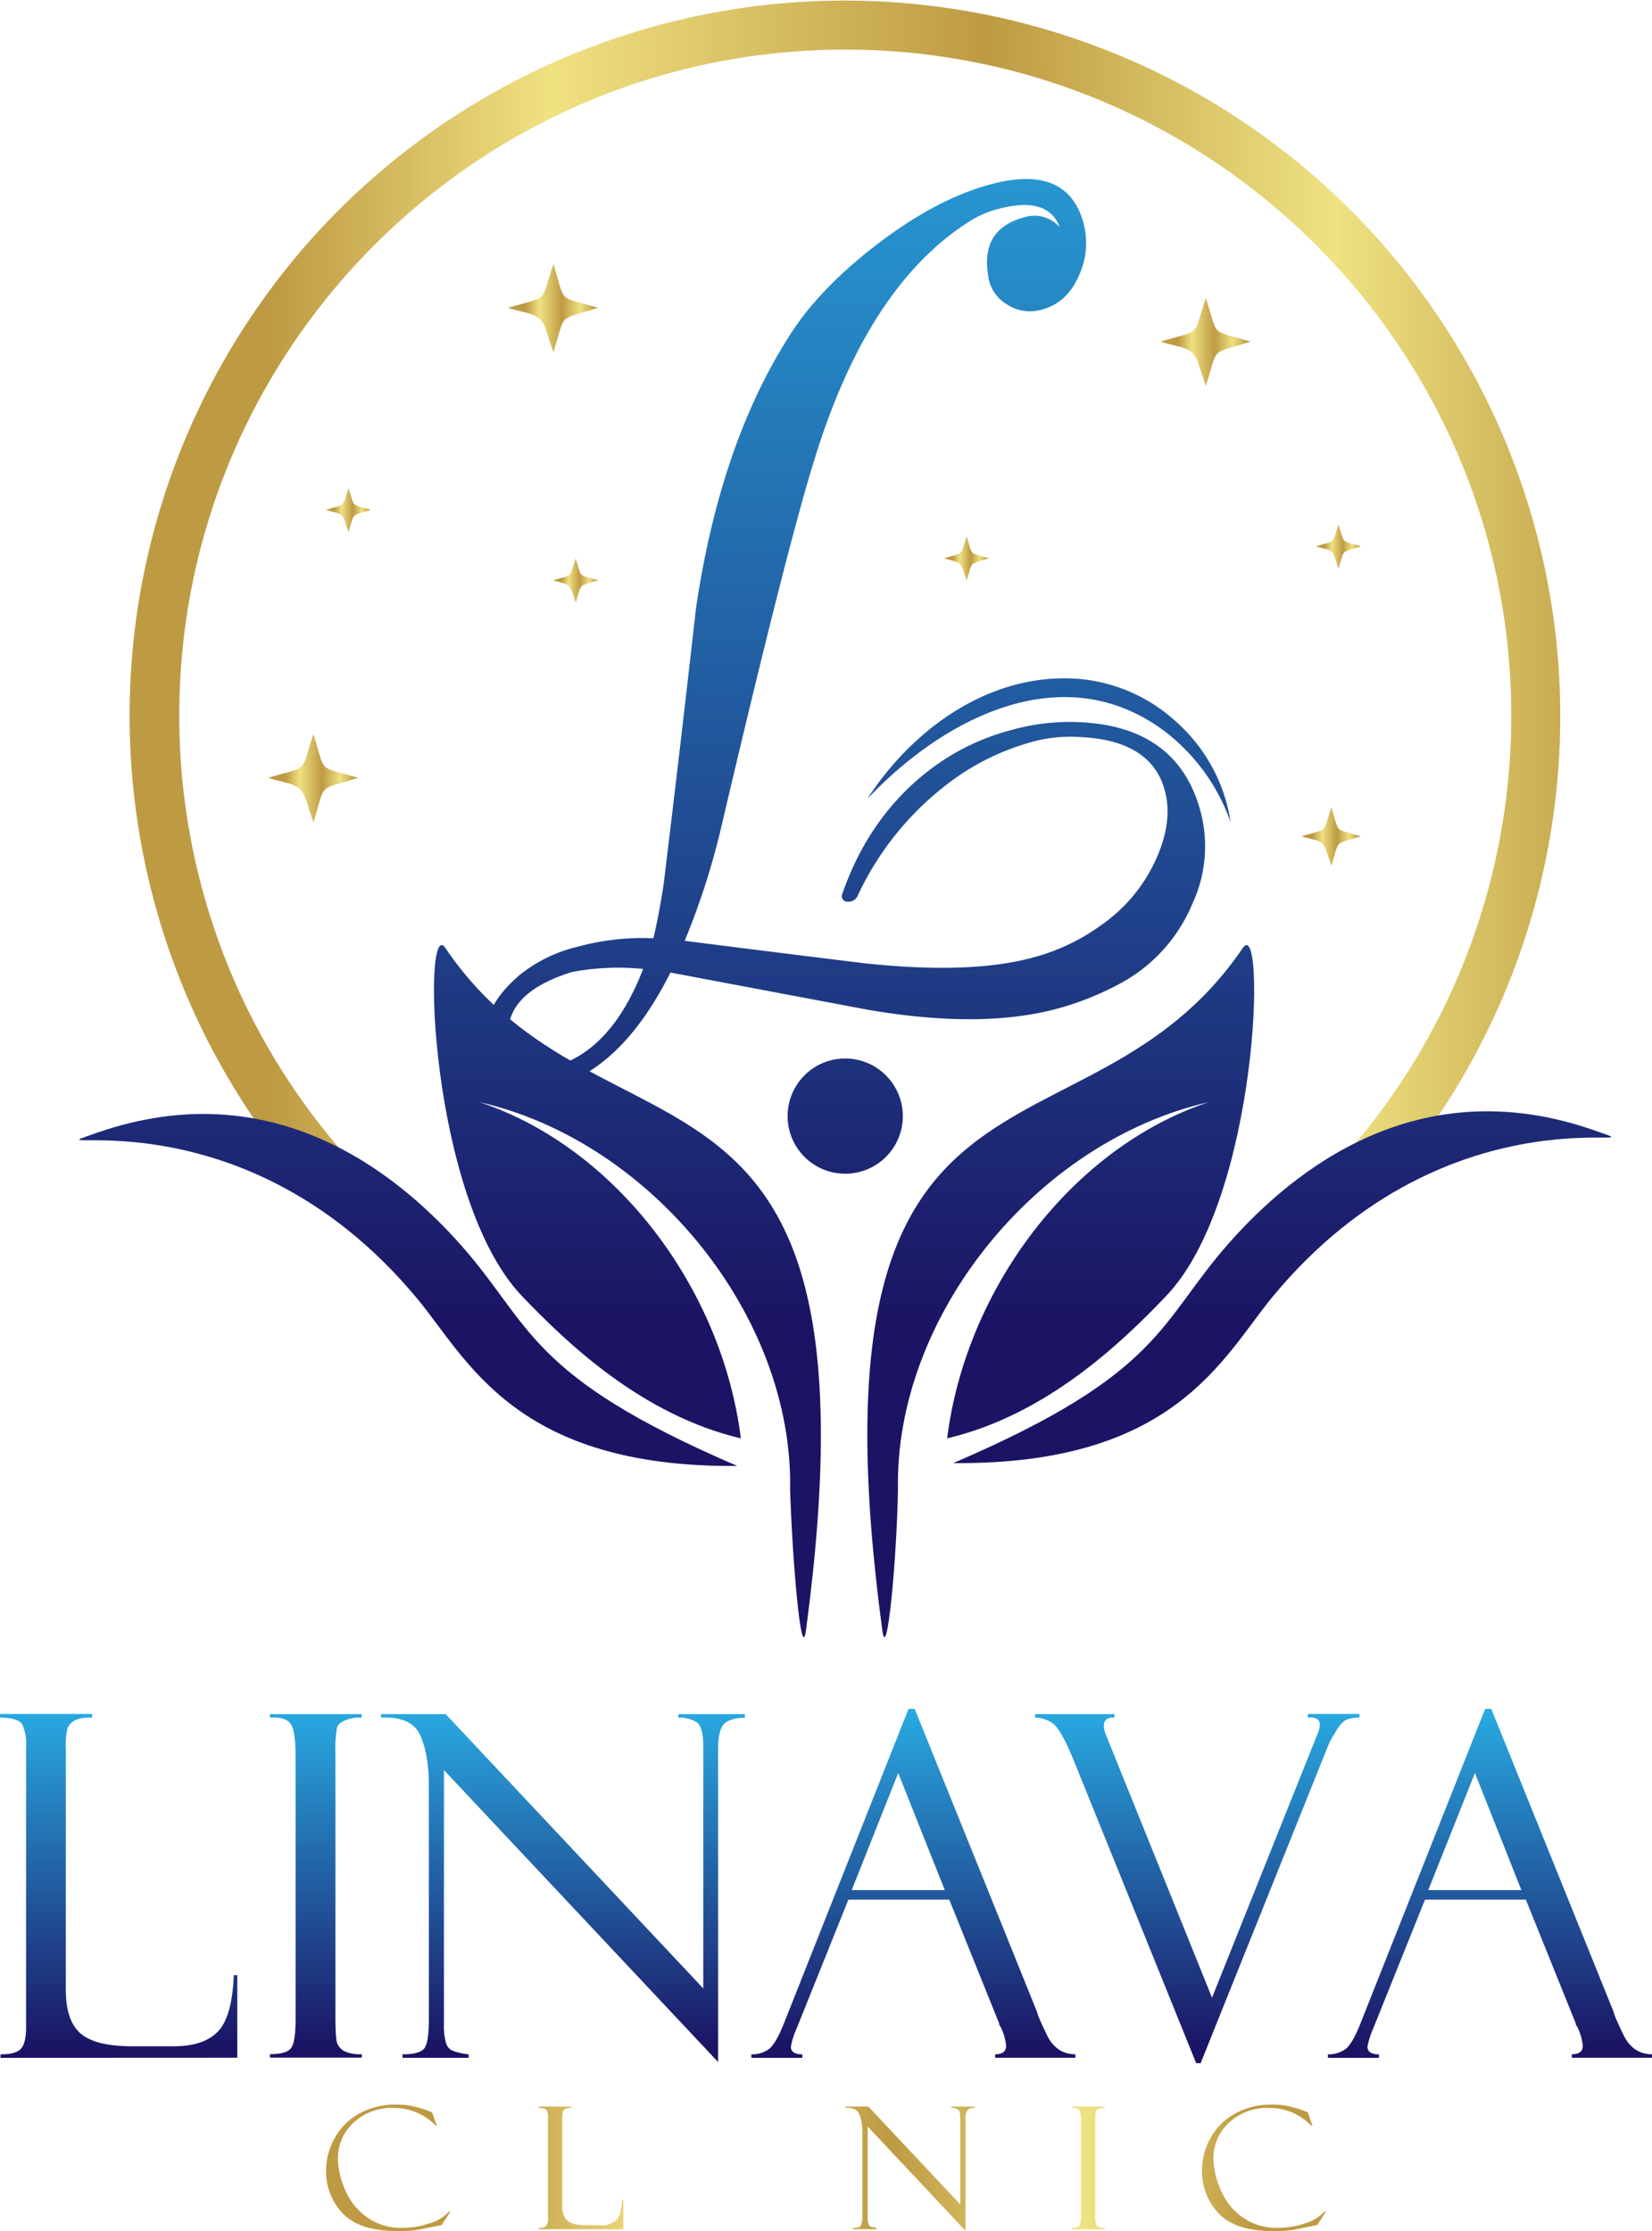 <svg xmlns="http://www.w3.org/2000/svg" xmlns:xlink="http://www.w3.org/1999/xlink" viewBox="0 0 443.54 598.99"><defs><style>.cls-1{fill:url(#linear-gradient);}.cls-2{fill:url(#linear-gradient-2);}.cls-3{fill:url(#linear-gradient-3);}.cls-4{fill:url(#linear-gradient-4);}.cls-5{fill:url(#linear-gradient-5);}.cls-6{fill:url(#linear-gradient-6);}.cls-7{fill:url(#linear-gradient-7);}.cls-8{fill:url(#linear-gradient-8);}.cls-9{fill:url(#linear-gradient-10);}.cls-10{fill:url(#linear-gradient-13);}.cls-11{fill:url(#linear-gradient-14);}.cls-12{fill:url(#linear-gradient-15);}.cls-13{fill:url(#linear-gradient-16);}.cls-14{fill:url(#linear-gradient-17);}.cls-15{fill:url(#linear-gradient-18);}.cls-16{fill:url(#linear-gradient-19);}.cls-17{fill:url(#linear-gradient-20);}.cls-18{fill:url(#linear-gradient-21);}.cls-19{fill:url(#linear-gradient-22);}.cls-20{fill:url(#linear-gradient-23);}.cls-21{fill:url(#linear-gradient-24);}.cls-22{fill:url(#linear-gradient-25);}.cls-23{fill:url(#linear-gradient-26);}.cls-24{fill:url(#linear-gradient-27);}.cls-25{fill:url(#linear-gradient-28);}</style><linearGradient id="linear-gradient" x1="31.86" y1="458.46" x2="31.86" y2="549.84" gradientUnits="userSpaceOnUse"><stop offset="0" stop-color="#29abe2"></stop><stop offset="1" stop-color="#1b1464"></stop></linearGradient><linearGradient id="linear-gradient-2" x1="84.79" y1="458.46" x2="84.79" y2="549.84" xlink:href="#linear-gradient"></linearGradient><linearGradient id="linear-gradient-3" x1="151.14" y1="458.46" x2="151.14" y2="549.84" xlink:href="#linear-gradient"></linearGradient><linearGradient id="linear-gradient-4" x1="245.23" y1="458.46" x2="245.23" y2="549.84" xlink:href="#linear-gradient"></linearGradient><linearGradient id="linear-gradient-5" x1="321.44" y1="458.46" x2="321.44" y2="549.84" xlink:href="#linear-gradient"></linearGradient><linearGradient id="linear-gradient-6" x1="400.03" y1="458.46" x2="400.03" y2="549.84" xlink:href="#linear-gradient"></linearGradient><linearGradient id="linear-gradient-7" x1="83.27" y1="582.02" x2="343.62" y2="582.02" gradientUnits="userSpaceOnUse"><stop offset="0.19" stop-color="#be9a43"></stop><stop offset="0.35" stop-color="#f0e181"></stop><stop offset="0.6" stop-color="#be9a43"></stop><stop offset="0.8" stop-color="#eee281"></stop><stop offset="0.97" stop-color="#be9a43"></stop></linearGradient><linearGradient id="linear-gradient-8" x1="83.27" y1="582.01" x2="343.62" y2="582.01" xlink:href="#linear-gradient-7"></linearGradient><linearGradient id="linear-gradient-10" x1="83.27" y1="582.21" x2="343.62" y2="582.21" xlink:href="#linear-gradient-7"></linearGradient><linearGradient id="linear-gradient-13" x1="-16.54" y1="162.1" x2="452.75" y2="162.1" xlink:href="#linear-gradient-7"></linearGradient><linearGradient id="linear-gradient-14" x1="168.45" y1="-1.85" x2="168.45" y2="354.69" xlink:href="#linear-gradient"></linearGradient><linearGradient id="linear-gradient-15" x1="109.61" y1="-1.85" x2="109.61" y2="354.69" xlink:href="#linear-gradient"></linearGradient><linearGradient id="linear-gradient-16" x1="344.26" y1="-1.85" x2="344.26" y2="354.69" xlink:href="#linear-gradient"></linearGradient><linearGradient id="linear-gradient-17" x1="284.8" y1="-1.85" x2="284.8" y2="354.69" xlink:href="#linear-gradient"></linearGradient><linearGradient id="linear-gradient-18" x1="226.94" y1="-1.85" x2="226.94" y2="354.69" xlink:href="#linear-gradient"></linearGradient><linearGradient id="linear-gradient-19" x1="226.94" y1="-1.85" x2="226.94" y2="354.69" xlink:href="#linear-gradient"></linearGradient><linearGradient id="linear-gradient-20" x1="136.46" y1="82.7" x2="160.55" y2="82.7" xlink:href="#linear-gradient-7"></linearGradient><linearGradient id="linear-gradient-21" x1="72.02" y1="208.88" x2="96.11" y2="208.88" xlink:href="#linear-gradient-7"></linearGradient><linearGradient id="linear-gradient-22" x1="311.64" y1="91.77" x2="335.73" y2="91.77" xlink:href="#linear-gradient-7"></linearGradient><linearGradient id="linear-gradient-23" x1="349.4" y1="224.54" x2="365.36" y2="224.54" xlink:href="#linear-gradient-7"></linearGradient><linearGradient id="linear-gradient-24" x1="148.51" y1="155.86" x2="160.55" y2="155.86" xlink:href="#linear-gradient-7"></linearGradient><linearGradient id="linear-gradient-25" x1="353.32" y1="146.74" x2="365.36" y2="146.74" xlink:href="#linear-gradient-7"></linearGradient><linearGradient id="linear-gradient-26" x1="87.51" y1="136.94" x2="99.55" y2="136.94" xlink:href="#linear-gradient-7"></linearGradient><linearGradient id="linear-gradient-27" x1="253.46" y1="149.95" x2="265.51" y2="149.95" xlink:href="#linear-gradient-7"></linearGradient><linearGradient id="linear-gradient-28" x1="281.63" y1="-1.85" x2="281.63" y2="354.69" xlink:href="#linear-gradient"></linearGradient></defs><g id="Layer_2" data-name="Layer 2"><g id="Layer_1-2" data-name="Layer 1"><path class="cls-1" d="M.13,552.47v-.94q4.32,0,5.6-1.63T7,544.33v-75.5A12.41,12.41,0,0,0,6,463c-.66-1.19-2.67-1.82-6-1.91v-.94H24.75v.94c-2.3,0-3.91.29-4.83.88a4.24,4.24,0,0,0-1.82,2.07,20.13,20.13,0,0,0-.43,5.38v64.78q0,8.34,4,11.75t13.7,3.41H46.63q8.13,0,11.92-4t4.22-15.1h.94v22.18Z"></path><path class="cls-2" d="M97.1,460.19v.94a9.54,9.54,0,0,0-4,.57c-1.48.5-2.36,1.23-2.63,2.19a33.52,33.52,0,0,0-.41,6.82v70.8q0,5.76.47,7a4.31,4.31,0,0,0,1.82,2.13,9.73,9.73,0,0,0,4.79.84v.94H72.48v-.94q4.63,0,5.77-1.78t1.12-8.11V471.52c0-4.38-.41-7.25-1.25-8.6s-2.71-1.95-5.64-1.79v-.94Z"></path><path class="cls-3" d="M182.12,460.19H200v.94q-4.07.14-5.64,1.72c-1,1.07-1.56,3.31-1.56,6.74v84l-73.61-78.38v68.24a16.86,16.86,0,0,0,.5,4.82,3.58,3.58,0,0,0,1.44,2.12,16,16,0,0,0,4.7,1.13v.94H108.07v-.94q4.75,0,5.92-1.69t1.16-8.08V479.35q0-8.21-2.29-13.4c-1.53-3.46-5-5.07-10.56-4.82v-.94h17.36l69.16,73.65V468.71q0-5.26-1.88-6.42a9.08,9.08,0,0,0-4.82-1.16Z"></path><path class="cls-4" d="M254.87,510H227.78l-14,34.83a20.27,20.27,0,0,0-1.44,4.63c0,1.38,1,2.07,3.07,2.07v.94H201.72v-.94a7.76,7.76,0,0,0,4.64-1.35c1.25-.89,2.62-3.22,4.13-7l33.44-84.39h1.66l32.9,81.5c0,.42.85,2.39,2.53,5.92s4.26,5.3,7.72,5.3v.94H267.19v-.94c2,0,2.94-.77,2.94-2.32a15.17,15.17,0,0,0-1.44-5,2.16,2.16,0,0,1-.43-.81c-.09-.42-.15-.63-.19-.63Zm-26.2-2.57h25L241.16,476Z"></path><path class="cls-5" d="M322.35,553.91h-1.19L288.3,472.66q-3.51-8.58-5.76-10.06a8.39,8.39,0,0,0-4.64-1.47v-.94h21.3v.94q-2.82-.18-2.82,2.19a6.07,6.07,0,0,0,.38,2l28.65,71,28.4-71a6.84,6.84,0,0,0,.56-2.3c0-1.41-1.08-2.05-3.23-1.93v-.94H365v.94a12.44,12.44,0,0,0-3,.41c-1.06.27-2.16,1.35-3.28,3.23s-1.72,2.88-1.76,3Z"></path><path class="cls-6" d="M409.67,510H382.59l-14,34.83a20.27,20.27,0,0,0-1.44,4.63c0,1.38,1,2.07,3.07,2.07v.94H356.53v-.94a7.75,7.75,0,0,0,4.63-1.35q1.88-1.33,4.13-7l33.45-84.39h1.65l32.91,81.5q0,.63,2.53,5.92c1.68,3.53,4.26,5.3,7.71,5.3v.94H422v-.94c2,0,2.95-.77,2.95-2.32a15.17,15.17,0,0,0-1.44-5,2,2,0,0,1-.44-.81c-.09-.42-.15-.63-.19-.63Zm-26.2-2.57h25L396,476Z"></path><path class="cls-7" d="M116.06,567.2l1.23,3.49H117a15.45,15.45,0,0,0-11.27-4.77,15,15,0,0,0-10.87,4,13,13,0,0,0-4.14,9.68,21.92,21.92,0,0,0,1.84,8.07,17.12,17.12,0,0,0,5.83,7.5,15.74,15.74,0,0,0,9.63,2.94,22.68,22.68,0,0,0,7.28-1.2,11.67,11.67,0,0,0,5.31-3.21l.29.09-2.3,3.54q-5.59,1.2-7.26,1.43a35,35,0,0,1-4.46.22Q96.5,599,92,594.2a16.31,16.31,0,0,1-4.46-11.49A17.75,17.75,0,0,1,89.87,574a16.52,16.52,0,0,1,6.61-6.57,19.81,19.81,0,0,1,9.86-2.41,20.31,20.31,0,0,1,4.79.5,28.93,28.93,0,0,1,3.37,1l1.47.56S116.05,567.18,116.06,567.2Z"></path><path class="cls-8" d="M144.68,598.48v-.34c1,0,1.7-.19,2-.58a3.25,3.25,0,0,0,.46-2V568.63a4.4,4.4,0,0,0-.36-2.07c-.23-.42-.95-.65-2.14-.68v-.34h8.83v.34a3.38,3.38,0,0,0-1.72.31,1.51,1.51,0,0,0-.65.74,6.79,6.79,0,0,0-.16,1.92V592c0,2,.48,3.38,1.43,4.19s2.58,1.22,4.89,1.22h4a5.62,5.62,0,0,0,4.25-1.43c.9-1,1.41-2.75,1.51-5.39h.34v7.92Z"></path><path class="cls-8" d="M202.19,565.54v.34a3.34,3.34,0,0,0-1.45.2,1.32,1.32,0,0,0-.94.78,12.75,12.75,0,0,0-.14,2.44v25.27a10.53,10.53,0,0,0,.17,2.51,1.48,1.48,0,0,0,.65.76,3.46,3.46,0,0,0,1.71.3v.34H193.4v-.34c1.1,0,1.79-.21,2.06-.63a6.64,6.64,0,0,0,.4-2.9v-25a6.71,6.71,0,0,0-.45-3.07c-.3-.49-1-.7-2-.64v-.34Z"></path><path class="cls-9" d="M255.42,565.54h6.37v.34a2.91,2.91,0,0,0-2,.61,3.62,3.62,0,0,0-.56,2.41v30l-26.27-28v24.35a6.05,6.05,0,0,0,.18,1.72,1.35,1.35,0,0,0,.51.76,6,6,0,0,0,1.68.4v.34H229v-.34c1.14,0,1.84-.2,2.12-.6a6.22,6.22,0,0,0,.41-2.88V572.38a11.86,11.86,0,0,0-.82-4.78c-.54-1.24-1.8-1.81-3.76-1.72v-.34h6.19l24.68,26.29V568.58c0-1.25-.22-2-.67-2.29a3.29,3.29,0,0,0-1.72-.41Z"></path><path class="cls-8" d="M296.58,565.54v.34a3.32,3.32,0,0,0-1.44.2,1.3,1.3,0,0,0-.94.78,11.65,11.65,0,0,0-.15,2.44v25.27a10.53,10.53,0,0,0,.17,2.51,1.48,1.48,0,0,0,.65.76,3.46,3.46,0,0,0,1.71.3v.34h-8.79v-.34c1.11,0,1.79-.21,2.06-.63a6.49,6.49,0,0,0,.4-2.9v-25a6.9,6.9,0,0,0-.44-3.07c-.3-.49-1-.7-2-.64v-.34Z"></path><path class="cls-7" d="M351.16,567.2l1.23,3.49h-.33a15.43,15.43,0,0,0-11.26-4.77,15,15,0,0,0-10.88,4,13,13,0,0,0-4.14,9.68,22,22,0,0,0,1.85,8.07,17.1,17.1,0,0,0,5.82,7.5,15.75,15.75,0,0,0,9.64,2.94,22.62,22.62,0,0,0,7.27-1.2,11.67,11.67,0,0,0,5.31-3.21l.29.09-2.3,3.54c-3.73.8-6.14,1.28-7.25,1.43A35.07,35.07,0,0,1,342,599q-10.36,0-14.82-4.79a16.31,16.31,0,0,1-4.46-11.49A17.86,17.86,0,0,1,325,574a16.52,16.52,0,0,1,6.61-6.57,19.84,19.84,0,0,1,9.86-2.41,20.39,20.39,0,0,1,4.8.5,28.7,28.7,0,0,1,3.36,1l1.48.56Z"></path><path class="cls-10" d="M405.75,192.13A178.24,178.24,0,0,1,352.1,319.69a28.81,28.81,0,0,1,12.53-2.27H365a39.47,39.47,0,0,1,7,.66A192.13,192.13,0,0,0,91.08,56.27,192.11,192.11,0,0,0,87.4,324.2a42.74,42.74,0,0,1,4-5.08,29.38,29.38,0,0,1,5.38-4.54A178.13,178.13,0,0,1,48.13,192.13c0-98.6,80.21-178.81,178.81-178.81S405.75,93.53,405.75,192.13Z"></path><path class="cls-11" d="M119.59,254.5c-6.34-9.28-4.42,67.23,20.52,93.43,12.2,12.74,32.24,31.95,58.8,38.23-5-40.14-33.44-78.07-70.16-90.27,46.35,10.59,84.28,57.66,83.38,104,.6,19.15,3,47,4.25,37.87,22.37-166.3-54.14-120.42-96.79-183.22Z"></path><path class="cls-12" d="M123.72,334.23c-17-19.14-50.31-46.48-97.44-30.2-22.91,7.89,37.44-13.7,85.84,44.74,13.52,16.33,26.2,45.28,85.84,44.8-56.53-24.28-55.16-37.86-74.24-59.34Z"></path><path class="cls-13" d="M330.15,333.52c17-19.15,50.31-46.48,97.44-30.21,22.91,7.89-37.44-13.7-85.84,44.74-13.51,16.33-26.2,45.28-85.83,44.75,56.52-24.23,55.15-37.81,74.23-59.28Z"></path><path class="cls-14" d="M333.68,254.5c6.28-9.28,4.43,67.23-20.58,93.43-12.14,12.74-32.24,31.95-58.8,38.23,5-40.08,33.44-78.07,70.23-90.27-46.42,10.59-84.35,57.66-83.44,104-.31,18.55-2.94,47-4.19,37.87C214.47,271.42,291,317.3,333.68,254.5Z"></path><path class="cls-15" d="M242.4,299.66a15.47,15.47,0,1,1-15.49-15.49,15.5,15.5,0,0,1,15.49,15.49Z"></path><path class="cls-16" d="M290.89,59.83A20.88,20.88,0,0,1,289.67,74q-3.15,7.25-9.84,9.09a11.35,11.35,0,0,1-9.54-1.4,10.38,10.38,0,0,1-5-7.93q-2-12.21,9.62-15.4a9,9,0,0,1,9.6,2.63q-3.18-8.55-16.85-4.8a27.91,27.91,0,0,0-6.23,2.55q-27.83,16.8-42.42,63.53-7.44,23.4-25.18,99a198.49,198.49,0,0,1-10,31.31q24.15,3.08,48.54,6.06,28.29,3,45-1.58a55,55,0,0,0,18.16-8.6,43,43,0,0,0,14.64-17.34q4.88-10.48,2.54-19-3.69-13.39-22.78-14.25a38.92,38.92,0,0,0-13.46,1.48,65.67,65.67,0,0,0-23.07,11.89,80.37,80.37,0,0,0-23.06,29.09,2.66,2.66,0,0,1-2.29,1.74c-1.08.11-1.74-.26-2-1.12a2.2,2.2,0,0,1,.05-.85q7.09-20.52,22.84-32.9a61.77,61.77,0,0,1,22.44-11.17,58.15,58.15,0,0,1,18-2.17q26.61,1,32.86,23.68a36.48,36.48,0,0,1-2.19,25.29,43.07,43.07,0,0,1-18.91,21,79.36,79.36,0,0,1-17,6.89q-20.62,5.67-51.5.3l-52.64-9.92q-12.9,25.72-31.45,30.84a16.5,16.5,0,0,1-11.46-.84,11.23,11.23,0,0,1-6.71-8.75q-2.19-11,9.28-20.71A39.44,39.44,0,0,1,155,254.19a66.09,66.09,0,0,1,19.61-2.32l.84,0c1-4.34,1.92-9.13,2.71-14.33q4.51-37,8.7-74.22,6.49-43.93,24.88-72.85,7.88-12.7,23.68-24.82t30.24-16.08Q286.49,43.85,290.89,59.83ZM172.67,260.13a67.19,67.19,0,0,0-19,.8q-19.57,6-16.93,19.63a7.32,7.32,0,0,0,4.13,5.38,10.24,10.24,0,0,0,7.55.56Q164.21,282.15,172.67,260.13Z"></path><path class="cls-17" d="M146.58,88.56l2,6c3.44-10.93.81-8.34,11.94-11.92-11.13-3.38-8.5-.8-11.94-11.72-3.65,10.92-1,8.34-12.15,11.72C141.72,84.39,145.17,83.79,146.58,88.56Z"></path><path class="cls-18" d="M82.15,214.74l2,6c3.44-10.93.81-8.35,11.94-11.92-11.13-3.38-8.5-.8-11.94-11.73-3.64,10.93-1,8.35-12.15,11.73C77.29,210.57,80.73,210,82.15,214.74Z"></path><path class="cls-19" d="M321.76,97.63l2,6c3.44-10.92.81-8.34,12-11.92-11.14-3.38-8.51-.79-12-11.72-3.64,10.93-1,8.34-12.14,11.72C316.9,93.46,320.34,92.86,321.76,97.63Z"></path><path class="cls-20" d="M356.11,228.42l1.34,4c2.28-7.24.53-5.53,7.91-7.9-7.38-2.23-5.63-.52-7.91-7.76-2.42,7.24-.67,5.53-8.05,7.76C352.89,225.66,355.17,225.26,356.11,228.42Z"></path><path class="cls-21" d="M153.57,158.79l1,3c1.72-5.46.4-4.17,6-6-5.57-1.69-4.25-.4-6-5.86-1.82,5.46-.51,4.17-6.07,5.86C151.14,156.7,152.86,156.4,153.57,158.79Z"></path><path class="cls-22" d="M358.38,149.67l1,3c1.72-5.46.4-4.17,6-6-5.57-1.69-4.25-.4-6-5.86-1.82,5.46-.51,4.17-6.07,5.86C356,147.58,357.67,147.28,358.38,149.67Z"></path><path class="cls-23" d="M92.57,139.87l1,3c1.72-5.47.41-4.17,6-6-5.56-1.69-4.25-.4-6-5.86-1.82,5.46-.5,4.17-6.07,5.86C90.14,137.78,91.86,137.48,92.57,139.87Z"></path><path class="cls-24" d="M258.53,152.88l1,3c1.72-5.47.4-4.17,6-6-5.57-1.69-4.25-.4-6-5.86-1.82,5.46-.51,4.17-6.08,5.86C256.1,150.79,257.82,150.49,258.53,152.88Z"></path><path class="cls-25" d="M232.86,214.49c11.39-17.63,30.47-32.16,52.38-32.38a44.08,44.08,0,0,1,30,11.18A45.11,45.11,0,0,1,330.4,220.7a52.76,52.76,0,0,0-17.64-24.33c-27.16-20.37-59.34-3.69-79.9,18.12Z"></path></g></g></svg>